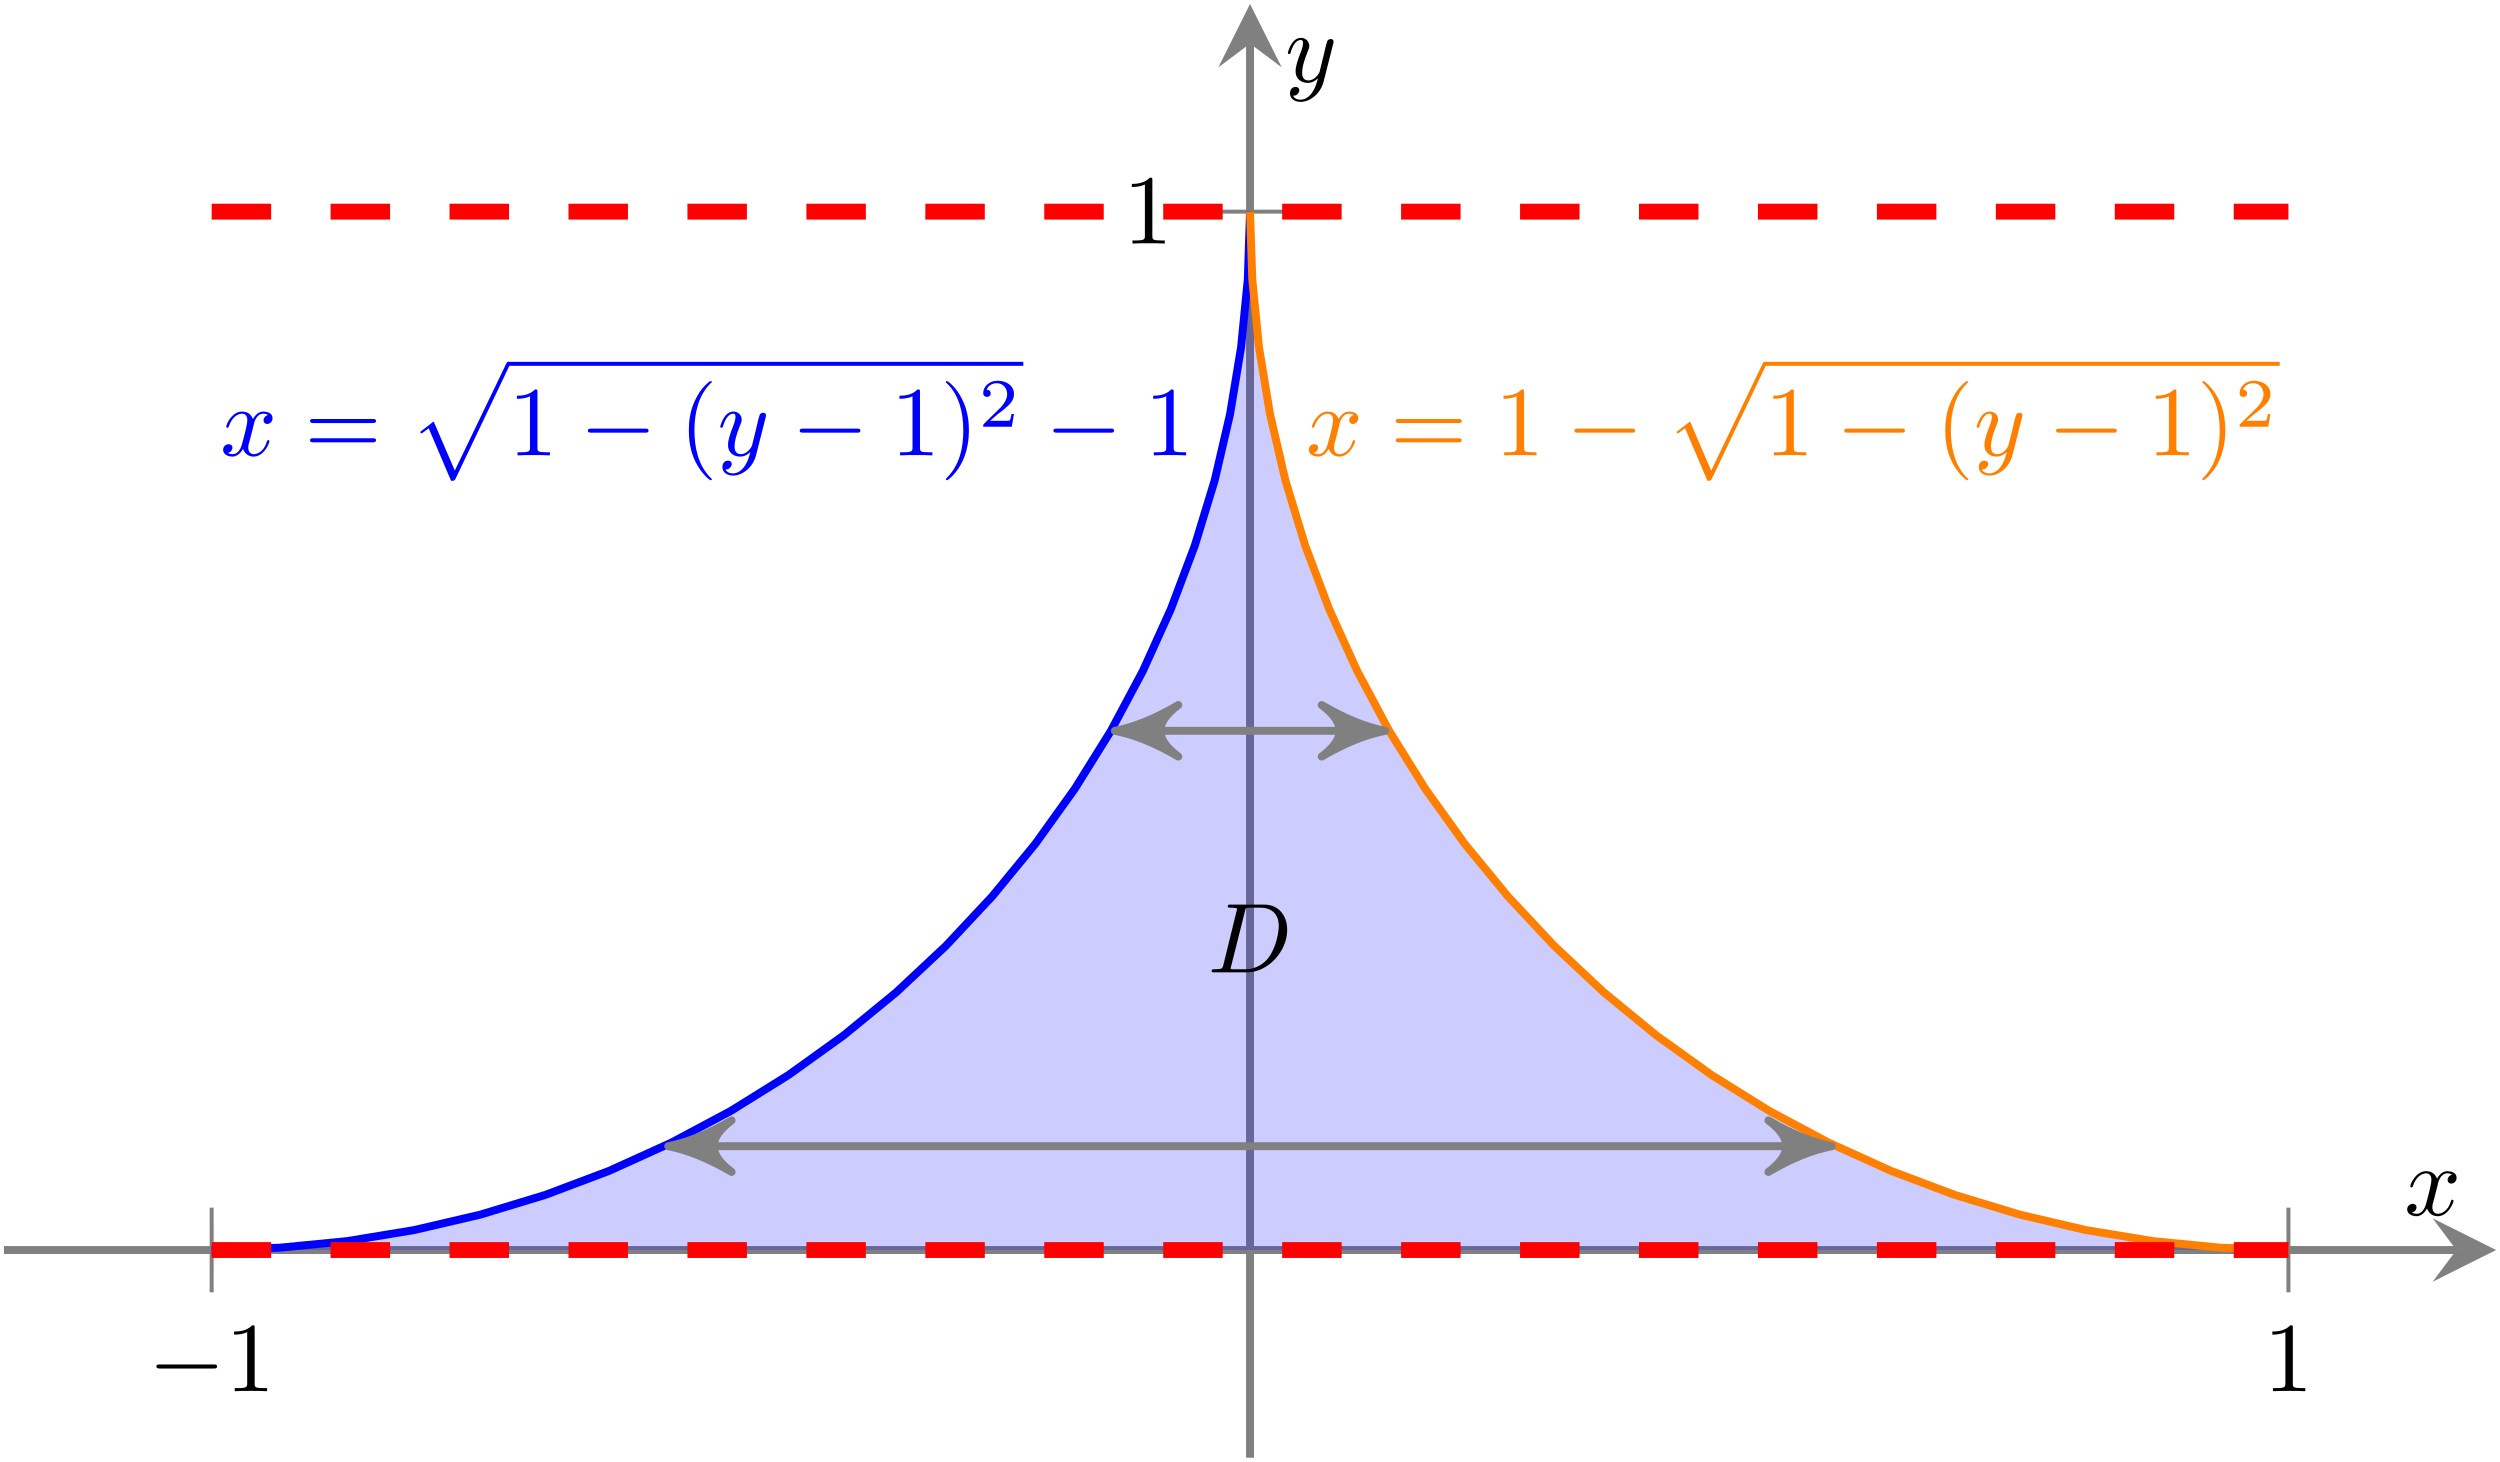<?xml version="1.0" encoding="UTF-8"?>
<svg xmlns="http://www.w3.org/2000/svg" xmlns:xlink="http://www.w3.org/1999/xlink" width="125.645pt" height="73.459pt" viewBox="0 0 125.645 73.459" version="1.1">
<defs>
<g>
<symbol overflow="visible" id="glyph0-0">
<path style="stroke:none;" d=""/>
</symbol>
<symbol overflow="visible" id="glyph0-1">
<path style="stroke:none;" d="M 3.281 -1.141 C 3.375 -1.141 3.453 -1.141 3.453 -1.25 C 3.453 -1.344 3.375 -1.344 3.281 -1.344 L 0.594 -1.344 C 0.5 -1.344 0.406 -1.344 0.406 -1.25 C 0.406 -1.141 0.5 -1.141 0.594 -1.141 Z M 3.281 -1.141 "/>
</symbol>
<symbol overflow="visible" id="glyph1-0">
<path style="stroke:none;" d=""/>
</symbol>
<symbol overflow="visible" id="glyph1-1">
<path style="stroke:none;" d="M 1.469 -3.188 C 1.469 -3.312 1.469 -3.312 1.344 -3.312 C 1.047 -3 0.609 -3 0.438 -3 L 0.438 -2.844 C 0.547 -2.844 0.844 -2.844 1.094 -2.969 L 1.094 -0.391 C 1.094 -0.219 1.078 -0.156 0.641 -0.156 L 0.469 -0.156 L 0.469 0 C 0.641 -0.016 1.078 -0.016 1.281 -0.016 C 1.484 -0.016 1.906 -0.016 2.094 0 L 2.094 -0.156 L 1.922 -0.156 C 1.484 -0.156 1.469 -0.203 1.469 -0.391 Z M 1.469 -3.188 "/>
</symbol>
<symbol overflow="visible" id="glyph1-2">
<path style="stroke:none;" d="M 3.422 -1.625 C 3.5 -1.625 3.594 -1.625 3.594 -1.734 C 3.594 -1.828 3.5 -1.828 3.422 -1.828 L 0.438 -1.828 C 0.375 -1.828 0.281 -1.828 0.281 -1.734 C 0.281 -1.625 0.375 -1.625 0.453 -1.625 Z M 3.422 -0.656 C 3.5 -0.656 3.594 -0.656 3.594 -0.766 C 3.594 -0.859 3.5 -0.859 3.422 -0.859 L 0.453 -0.859 C 0.375 -0.859 0.281 -0.859 0.281 -0.766 C 0.281 -0.656 0.375 -0.656 0.438 -0.656 Z M 3.422 -0.656 "/>
</symbol>
<symbol overflow="visible" id="glyph1-3">
<path style="stroke:none;" d="M 1.656 1.203 C 1.656 1.188 1.656 1.172 1.562 1.094 C 0.938 0.453 0.781 -0.484 0.781 -1.25 C 0.781 -2.109 0.969 -2.984 1.578 -3.609 C 1.656 -3.656 1.656 -3.672 1.656 -3.688 C 1.656 -3.719 1.625 -3.734 1.594 -3.734 C 1.547 -3.734 1.094 -3.406 0.812 -2.766 C 0.547 -2.219 0.5 -1.672 0.5 -1.25 C 0.5 -0.859 0.547 -0.25 0.828 0.312 C 1.125 0.922 1.547 1.25 1.594 1.25 C 1.625 1.25 1.656 1.234 1.656 1.203 Z M 1.656 1.203 "/>
</symbol>
<symbol overflow="visible" id="glyph1-4">
<path style="stroke:none;" d="M 1.438 -1.25 C 1.438 -1.641 1.391 -2.234 1.109 -2.797 C 0.812 -3.422 0.391 -3.734 0.328 -3.734 C 0.297 -3.734 0.281 -3.719 0.281 -3.688 C 0.281 -3.672 0.281 -3.656 0.375 -3.578 C 0.875 -3.078 1.156 -2.281 1.156 -1.25 C 1.156 -0.391 0.969 0.484 0.344 1.109 C 0.281 1.172 0.281 1.188 0.281 1.203 C 0.281 1.219 0.297 1.25 0.328 1.25 C 0.391 1.25 0.828 0.906 1.125 0.281 C 1.375 -0.281 1.438 -0.828 1.438 -1.25 Z M 1.438 -1.25 "/>
</symbol>
<symbol overflow="visible" id="glyph2-0">
<path style="stroke:none;" d=""/>
</symbol>
<symbol overflow="visible" id="glyph2-1">
<path style="stroke:none;" d="M 0.797 -0.391 C 0.75 -0.188 0.734 -0.156 0.344 -0.156 C 0.25 -0.156 0.203 -0.156 0.203 -0.062 C 0.203 0 0.25 0 0.344 0 L 1.984 0 C 3.031 0 4 -1.047 4 -2.141 C 4 -2.844 3.578 -3.406 2.844 -3.406 L 1.156 -3.406 C 1.062 -3.406 1.016 -3.406 1.016 -3.312 C 1.016 -3.25 1.062 -3.25 1.156 -3.25 C 1.219 -3.25 1.312 -3.25 1.375 -3.234 C 1.453 -3.234 1.484 -3.219 1.484 -3.156 C 1.484 -3.141 1.469 -3.125 1.453 -3.062 Z M 1.875 -3.062 C 1.906 -3.234 1.922 -3.25 2.141 -3.25 L 2.672 -3.25 C 3.156 -3.25 3.578 -2.984 3.578 -2.328 C 3.578 -2.078 3.469 -1.266 3.047 -0.719 C 2.906 -0.531 2.516 -0.156 1.906 -0.156 L 1.328 -0.156 C 1.266 -0.156 1.25 -0.156 1.219 -0.156 C 1.172 -0.172 1.156 -0.172 1.156 -0.203 C 1.156 -0.219 1.156 -0.234 1.188 -0.328 Z M 1.875 -3.062 "/>
</symbol>
<symbol overflow="visible" id="glyph2-2">
<path style="stroke:none;" d="M 1.672 -1.5 C 1.688 -1.641 1.812 -2.094 2.156 -2.094 C 2.188 -2.094 2.297 -2.094 2.406 -2.031 C 2.266 -2 2.172 -1.875 2.172 -1.766 C 2.172 -1.688 2.219 -1.578 2.359 -1.578 C 2.469 -1.578 2.625 -1.672 2.625 -1.875 C 2.625 -2.141 2.328 -2.203 2.156 -2.203 C 1.875 -2.203 1.703 -1.938 1.641 -1.828 C 1.516 -2.156 1.25 -2.203 1.094 -2.203 C 0.578 -2.203 0.297 -1.562 0.297 -1.438 C 0.297 -1.391 0.344 -1.391 0.359 -1.391 C 0.406 -1.391 0.406 -1.391 0.422 -1.438 C 0.594 -1.969 0.922 -2.094 1.094 -2.094 C 1.188 -2.094 1.359 -2.047 1.359 -1.766 C 1.359 -1.609 1.281 -1.266 1.094 -0.578 C 1.016 -0.266 0.844 -0.062 0.625 -0.062 C 0.594 -0.062 0.469 -0.062 0.375 -0.125 C 0.5 -0.141 0.609 -0.25 0.609 -0.391 C 0.609 -0.516 0.5 -0.562 0.422 -0.562 C 0.266 -0.562 0.141 -0.438 0.141 -0.281 C 0.141 -0.047 0.391 0.062 0.609 0.062 C 0.938 0.062 1.125 -0.297 1.141 -0.328 C 1.203 -0.141 1.375 0.062 1.672 0.062 C 2.188 0.062 2.469 -0.594 2.469 -0.719 C 2.469 -0.766 2.422 -0.766 2.406 -0.766 C 2.375 -0.766 2.359 -0.75 2.344 -0.703 C 2.188 -0.172 1.844 -0.062 1.688 -0.062 C 1.484 -0.062 1.406 -0.219 1.406 -0.391 C 1.406 -0.5 1.438 -0.609 1.5 -0.828 Z M 1.672 -1.5 "/>
</symbol>
<symbol overflow="visible" id="glyph2-3">
<path style="stroke:none;" d="M 2.422 -1.906 C 2.438 -1.969 2.438 -1.984 2.438 -2.016 C 2.438 -2.109 2.375 -2.141 2.297 -2.141 C 2.25 -2.141 2.172 -2.125 2.125 -2.047 C 2.109 -2.016 2.078 -1.859 2.047 -1.781 C 2.016 -1.641 1.984 -1.516 1.953 -1.375 L 1.734 -0.484 C 1.703 -0.406 1.5 -0.062 1.172 -0.062 C 0.906 -0.062 0.859 -0.281 0.859 -0.453 C 0.859 -0.688 0.938 -1 1.109 -1.438 C 1.188 -1.641 1.219 -1.688 1.219 -1.797 C 1.219 -2.016 1.047 -2.203 0.797 -2.203 C 0.328 -2.203 0.141 -1.484 0.141 -1.438 C 0.141 -1.391 0.188 -1.391 0.203 -1.391 C 0.25 -1.391 0.266 -1.391 0.281 -1.469 C 0.422 -1.938 0.625 -2.094 0.781 -2.094 C 0.828 -2.094 0.906 -2.094 0.906 -1.938 C 0.906 -1.812 0.859 -1.688 0.828 -1.578 C 0.625 -1.062 0.531 -0.766 0.531 -0.531 C 0.531 -0.094 0.859 0.062 1.141 0.062 C 1.344 0.062 1.516 -0.031 1.656 -0.172 C 1.578 0.094 1.531 0.328 1.328 0.594 C 1.203 0.766 1 0.906 0.781 0.906 C 0.703 0.906 0.484 0.891 0.406 0.703 C 0.484 0.703 0.547 0.703 0.609 0.641 C 0.656 0.594 0.719 0.531 0.719 0.438 C 0.719 0.281 0.578 0.266 0.531 0.266 C 0.406 0.266 0.25 0.344 0.25 0.594 C 0.25 0.844 0.469 1.016 0.781 1.016 C 1.297 1.016 1.797 0.562 1.938 0 Z M 2.422 -1.906 "/>
</symbol>
<symbol overflow="visible" id="glyph3-0">
<path style="stroke:none;" d=""/>
</symbol>
<symbol overflow="visible" id="glyph3-1">
<path style="stroke:none;" d="M 2.109 5.781 C 2.266 5.781 2.266 5.781 2.328 5.688 L 5.047 -0.016 C 5.078 -0.078 5.078 -0.078 5.078 -0.094 C 5.078 -0.156 5.047 -0.203 4.984 -0.203 C 4.922 -0.203 4.906 -0.156 4.875 -0.094 L 2.297 5.266 L 1.234 2.797 L 0.547 3.328 L 0.625 3.406 L 0.984 3.141 Z M 2.109 5.781 "/>
</symbol>
<symbol overflow="visible" id="glyph4-0">
<path style="stroke:none;" d=""/>
</symbol>
<symbol overflow="visible" id="glyph4-1">
<path style="stroke:none;" d="M 1.766 -0.641 L 1.641 -0.641 C 1.625 -0.562 1.594 -0.359 1.547 -0.312 C 1.516 -0.297 1.25 -0.297 1.203 -0.297 L 0.562 -0.297 C 0.938 -0.625 1.047 -0.719 1.266 -0.875 C 1.516 -1.094 1.766 -1.297 1.766 -1.641 C 1.766 -2.062 1.391 -2.312 0.938 -2.312 C 0.516 -2.312 0.219 -2.016 0.219 -1.688 C 0.219 -1.516 0.375 -1.5 0.406 -1.5 C 0.484 -1.5 0.594 -1.547 0.594 -1.672 C 0.594 -1.75 0.562 -1.859 0.391 -1.859 C 0.484 -2.109 0.734 -2.188 0.891 -2.188 C 1.234 -2.188 1.422 -1.922 1.422 -1.641 C 1.422 -1.328 1.203 -1.094 1.094 -0.969 L 0.25 -0.141 C 0.219 -0.109 0.219 -0.094 0.219 0 L 1.656 0 Z M 1.766 -0.641 "/>
</symbol>
</g>
<clipPath id="clip1">
  <path d="M 122 61 L 125.645 61 L 125.645 65 L 122 65 Z M 122 61 "/>
</clipPath>
<clipPath id="clip2">
  <path d="M 62 1 L 64 1 L 64 73.461 L 62 73.461 Z M 62 1 "/>
</clipPath>
</defs>
<g id="surface1">
<path style="fill:none;stroke-width:0.199;stroke-linecap:butt;stroke-linejoin:miter;stroke:rgb(50%,50%,50%);stroke-opacity:1;stroke-miterlimit:10;" d="M 10.438 8.311 L 10.438 12.565 M 114.813 8.311 L 114.813 12.565 " transform="matrix(1,0,0,-1,0.199,73.26)"/>
<path style="fill:none;stroke-width:0.199;stroke-linecap:butt;stroke-linejoin:miter;stroke:rgb(50%,50%,50%);stroke-opacity:1;stroke-miterlimit:10;" d="M 60.496 62.623 L 64.75 62.623 " transform="matrix(1,0,0,-1,0.199,73.26)"/>
<path style="fill:none;stroke-width:0.399;stroke-linecap:butt;stroke-linejoin:miter;stroke:rgb(50%,50%,50%);stroke-opacity:1;stroke-miterlimit:10;" d="M 0 10.436 L 123.254 10.436 " transform="matrix(1,0,0,-1,0.199,73.26)"/>
<g clip-path="url(#clip1)" clip-rule="nonzero">
<path style=" stroke:none;fill-rule:nonzero;fill:rgb(50%,50%,50%);fill-opacity:1;" d="M 125.449 62.824 L 122.258 61.23 L 123.453 62.824 L 122.258 64.418 "/>
</g>
<g clip-path="url(#clip2)" clip-rule="nonzero">
<path style="fill:none;stroke-width:0.399;stroke-linecap:butt;stroke-linejoin:miter;stroke:rgb(50%,50%,50%);stroke-opacity:1;stroke-miterlimit:10;" d="M 62.625 -0.002 L 62.625 71.069 " transform="matrix(1,0,0,-1,0.199,73.26)"/>
</g>
<path style=" stroke:none;fill-rule:nonzero;fill:rgb(50%,50%,50%);fill-opacity:1;" d="M 62.824 0.199 L 61.23 3.387 L 62.824 2.191 L 64.418 3.387 "/>
<path style=" stroke:none;fill-rule:nonzero;fill:rgb(0%,0%,100%);fill-opacity:0.2;" d="M 10.637 62.824 L 14.051 62.707 L 17.445 62.375 L 20.816 61.82 L 24.145 61.043 L 27.41 60.051 L 30.605 58.848 L 33.715 57.438 L 36.73 55.832 L 39.629 54.027 L 42.402 52.035 L 45.043 49.871 L 47.539 47.535 L 49.871 45.043 L 52.039 42.402 L 54.027 39.629 L 55.832 36.73 L 57.441 33.715 L 58.848 30.605 L 60.051 27.41 L 61.047 24.145 L 61.82 20.816 L 62.375 17.445 L 62.711 14.047 L 62.824 10.637 L 62.824 62.824 Z M 10.637 62.824 "/>
<path style=" stroke:none;fill-rule:nonzero;fill:rgb(0%,0%,100%);fill-opacity:0.2;" d="M 62.824 10.637 L 62.938 14.047 L 63.273 17.445 L 63.828 20.816 L 64.602 24.145 L 65.594 27.41 L 66.797 30.605 L 68.207 33.715 L 69.816 36.73 L 71.621 39.629 L 73.609 42.402 L 75.777 45.043 L 78.109 47.535 L 80.602 49.871 L 83.242 52.035 L 86.02 54.027 L 88.918 55.832 L 91.93 57.438 L 95.039 58.848 L 98.234 60.051 L 101.504 61.043 L 104.828 61.82 L 108.199 62.375 L 111.598 62.707 L 115.012 62.824 L 62.824 62.824 Z M 62.824 10.637 "/>
<g style="fill:rgb(0%,0%,0%);fill-opacity:1;">
  <use xlink:href="#glyph0-1" x="7.454" y="69.919"/>
</g>
<g style="fill:rgb(0%,0%,0%);fill-opacity:1;">
  <use xlink:href="#glyph1-1" x="11.329" y="69.919"/>
</g>
<g style="fill:rgb(0%,0%,0%);fill-opacity:1;">
  <use xlink:href="#glyph1-1" x="113.764" y="69.919"/>
</g>
<g style="fill:rgb(0%,0%,0%);fill-opacity:1;">
  <use xlink:href="#glyph1-1" x="56.446" y="12.241"/>
</g>
<path style="fill:none;stroke-width:0.399;stroke-linecap:butt;stroke-linejoin:miter;stroke:rgb(0%,0%,100%);stroke-opacity:1;stroke-miterlimit:10;" d="M 10.438 10.436 L 13.852 10.553 L 17.246 10.885 L 20.617 11.44 L 23.946 12.217 L 27.211 13.209 L 30.406 14.412 L 33.516 15.822 L 36.531 17.428 L 39.43 19.233 L 42.203 21.225 L 44.844 23.389 L 47.34 25.725 L 49.672 28.217 L 51.84 30.858 L 53.828 33.631 L 55.633 36.53 L 57.242 39.545 L 58.649 42.655 L 59.852 45.85 L 60.848 49.115 L 61.621 52.444 L 62.176 55.815 L 62.512 59.213 L 62.625 62.623 " transform="matrix(1,0,0,-1,0.199,73.26)"/>
<path style="fill:none;stroke-width:0.399;stroke-linecap:butt;stroke-linejoin:miter;stroke:rgb(100%,50%,0%);stroke-opacity:1;stroke-miterlimit:10;" d="M 62.625 62.623 L 62.739 59.213 L 63.074 55.815 L 63.629 52.444 L 64.403 49.115 L 65.395 45.85 L 66.598 42.655 L 68.008 39.545 L 69.617 36.53 L 71.422 33.631 L 73.41 30.858 L 75.578 28.217 L 77.91 25.725 L 80.403 23.389 L 83.043 21.225 L 85.821 19.233 L 88.719 17.428 L 91.731 15.822 L 94.84 14.412 L 98.035 13.209 L 101.305 12.217 L 104.629 11.44 L 108 10.885 L 111.399 10.553 L 114.813 10.436 " transform="matrix(1,0,0,-1,0.199,73.26)"/>
<g style="fill:rgb(0%,0%,0%);fill-opacity:1;">
  <use xlink:href="#glyph2-1" x="60.691" y="48.869"/>
</g>
<g style="fill:rgb(0%,0%,100%);fill-opacity:1;">
  <use xlink:href="#glyph2-2" x="11.072" y="22.886"/>
</g>
<g style="fill:rgb(0%,0%,100%);fill-opacity:1;">
  <use xlink:href="#glyph1-2" x="15.303" y="22.886"/>
</g>
<g style="fill:rgb(0%,0%,100%);fill-opacity:1;">
  <use xlink:href="#glyph3-1" x="20.561" y="18.384"/>
</g>
<path style="fill:none;stroke-width:0.398;stroke-linecap:butt;stroke-linejoin:miter;stroke:rgb(0%,0%,100%);stroke-opacity:1;stroke-miterlimit:10;" d="M 0.002 -0.002 L 51.775 -0.002 " transform="matrix(0.5,0,0,-0.5,25.542,18.284)"/>
<g style="fill:rgb(0%,0%,100%);fill-opacity:1;">
  <use xlink:href="#glyph1-1" x="25.542" y="22.886"/>
</g>
<g style="fill:rgb(0%,0%,100%);fill-opacity:1;">
  <use xlink:href="#glyph0-1" x="29.14" y="22.886"/>
</g>
<g style="fill:rgb(0%,0%,100%);fill-opacity:1;">
  <use xlink:href="#glyph1-3" x="34.12" y="22.886"/>
</g>
<g style="fill:rgb(0%,0%,100%);fill-opacity:1;">
  <use xlink:href="#glyph2-3" x="36.058" y="22.886"/>
</g>
<g style="fill:rgb(0%,0%,100%);fill-opacity:1;">
  <use xlink:href="#glyph0-1" x="39.786" y="22.886"/>
</g>
<g style="fill:rgb(0%,0%,100%);fill-opacity:1;">
  <use xlink:href="#glyph1-1" x="44.767" y="22.886"/>
  <use xlink:href="#glyph1-4" x="47.258" y="22.886"/>
</g>
<g style="fill:rgb(0%,0%,100%);fill-opacity:1;">
  <use xlink:href="#glyph4-1" x="49.195" y="21.447"/>
</g>
<g style="fill:rgb(0%,0%,100%);fill-opacity:1;">
  <use xlink:href="#glyph0-1" x="52.536" y="22.886"/>
</g>
<g style="fill:rgb(0%,0%,100%);fill-opacity:1;">
  <use xlink:href="#glyph1-1" x="57.518" y="22.886"/>
</g>
<g style="fill:rgb(100%,50%,0%);fill-opacity:1;">
  <use xlink:href="#glyph2-2" x="65.637" y="22.886"/>
</g>
<g style="fill:rgb(100%,50%,0%);fill-opacity:1;">
  <use xlink:href="#glyph1-2" x="69.868" y="22.886"/>
</g>
<g style="fill:rgb(100%,50%,0%);fill-opacity:1;">
  <use xlink:href="#glyph1-1" x="75.127" y="22.886"/>
</g>
<g style="fill:rgb(100%,50%,0%);fill-opacity:1;">
  <use xlink:href="#glyph0-1" x="78.723" y="22.886"/>
</g>
<g style="fill:rgb(100%,50%,0%);fill-opacity:1;">
  <use xlink:href="#glyph3-1" x="83.704" y="18.384"/>
</g>
<path style="fill:none;stroke-width:0.398;stroke-linecap:butt;stroke-linejoin:miter;stroke:rgb(100%,50%,0%);stroke-opacity:1;stroke-miterlimit:10;" d="M 0.003 -0.002 L 51.776 -0.002 " transform="matrix(0.5,0,0,-0.5,88.686,18.284)"/>
<g style="fill:rgb(100%,50%,0%);fill-opacity:1;">
  <use xlink:href="#glyph1-1" x="88.686" y="22.886"/>
</g>
<g style="fill:rgb(100%,50%,0%);fill-opacity:1;">
  <use xlink:href="#glyph0-1" x="92.284" y="22.886"/>
</g>
<g style="fill:rgb(100%,50%,0%);fill-opacity:1;">
  <use xlink:href="#glyph1-3" x="97.265" y="22.886"/>
</g>
<g style="fill:rgb(100%,50%,0%);fill-opacity:1;">
  <use xlink:href="#glyph2-3" x="99.202" y="22.886"/>
</g>
<g style="fill:rgb(100%,50%,0%);fill-opacity:1;">
  <use xlink:href="#glyph0-1" x="102.93" y="22.886"/>
</g>
<g style="fill:rgb(100%,50%,0%);fill-opacity:1;">
  <use xlink:href="#glyph1-1" x="107.911" y="22.886"/>
  <use xlink:href="#glyph1-4" x="110.402" y="22.886"/>
</g>
<g style="fill:rgb(100%,50%,0%);fill-opacity:1;">
  <use xlink:href="#glyph4-1" x="112.339" y="21.447"/>
</g>
<path style="fill:none;stroke-width:0.797;stroke-linecap:butt;stroke-linejoin:miter;stroke:rgb(100%,0%,0%);stroke-opacity:1;stroke-dasharray:2.989,2.989;stroke-miterlimit:10;" d="M 10.438 10.436 L 114.813 10.436 " transform="matrix(1,0,0,-1,0.199,73.26)"/>
<path style="fill:none;stroke-width:0.797;stroke-linecap:butt;stroke-linejoin:miter;stroke:rgb(100%,0%,0%);stroke-opacity:1;stroke-dasharray:2.989,2.989;stroke-miterlimit:10;" d="M 10.438 62.623 L 114.813 62.623 " transform="matrix(1,0,0,-1,0.199,73.26)"/>
<path style="fill:none;stroke-width:0.399;stroke-linecap:butt;stroke-linejoin:miter;stroke:rgb(50%,50%,50%);stroke-opacity:1;stroke-miterlimit:10;" d="M 34.18 15.655 L 91.067 15.655 " transform="matrix(1,0,0,-1,0.199,73.26)"/>
<path style="fill-rule:nonzero;fill:rgb(50%,50%,50%);fill-opacity:1;stroke-width:0.399;stroke-linecap:butt;stroke-linejoin:round;stroke:rgb(50%,50%,50%);stroke-opacity:1;stroke-miterlimit:10;" d="M 0.798 0.002 C -0.198 0.201 -1.194 0.599 -2.389 1.294 C -1.194 0.4 -1.194 -0.397 -2.389 -1.295 C -1.194 -0.596 -0.198 -0.198 0.798 0.002 Z M 0.798 0.002 " transform="matrix(-1,0,0,1,34.38,57.604)"/>
<path style="fill-rule:nonzero;fill:rgb(50%,50%,50%);fill-opacity:1;stroke-width:0.399;stroke-linecap:butt;stroke-linejoin:round;stroke:rgb(50%,50%,50%);stroke-opacity:1;stroke-miterlimit:10;" d="M 0.796 -0.002 C -0.2 0.198 -1.196 0.596 -2.391 1.295 C -1.196 0.397 -1.196 -0.4 -2.391 -1.294 C -1.196 -0.599 -0.2 -0.201 0.796 -0.002 Z M 0.796 -0.002 " transform="matrix(1,0,0,-1,91.266,57.604)"/>
<path style="fill:none;stroke-width:0.399;stroke-linecap:butt;stroke-linejoin:miter;stroke:rgb(50%,50%,50%);stroke-opacity:1;stroke-miterlimit:10;" d="M 56.629 36.53 L 68.621 36.53 " transform="matrix(1,0,0,-1,0.199,73.26)"/>
<path style="fill-rule:nonzero;fill:rgb(50%,50%,50%);fill-opacity:1;stroke-width:0.399;stroke-linecap:butt;stroke-linejoin:round;stroke:rgb(50%,50%,50%);stroke-opacity:1;stroke-miterlimit:10;" d="M 0.797 0.001 C -0.2 0.2 -1.196 0.599 -2.391 1.294 C -1.196 0.4 -1.196 -0.397 -2.391 -1.296 C -1.196 -0.596 -0.2 -0.198 0.797 0.001 Z M 0.797 0.001 " transform="matrix(-1,0,0,1,56.828,36.729)"/>
<path style="fill-rule:nonzero;fill:rgb(50%,50%,50%);fill-opacity:1;stroke-width:0.399;stroke-linecap:butt;stroke-linejoin:round;stroke:rgb(50%,50%,50%);stroke-opacity:1;stroke-miterlimit:10;" d="M 0.798 -0.001 C -0.198 0.198 -1.194 0.596 -2.393 1.296 C -1.194 0.397 -1.194 -0.4 -2.393 -1.294 C -1.194 -0.599 -0.198 -0.2 0.798 -0.001 Z M 0.798 -0.001 " transform="matrix(1,0,0,-1,68.819,36.729)"/>
<g style="fill:rgb(0%,0%,0%);fill-opacity:1;">
  <use xlink:href="#glyph2-2" x="120.839" y="61.063"/>
</g>
<g style="fill:rgb(0%,0%,0%);fill-opacity:1;">
  <use xlink:href="#glyph2-3" x="64.583" y="4.104"/>
</g>
</g>
</svg>
